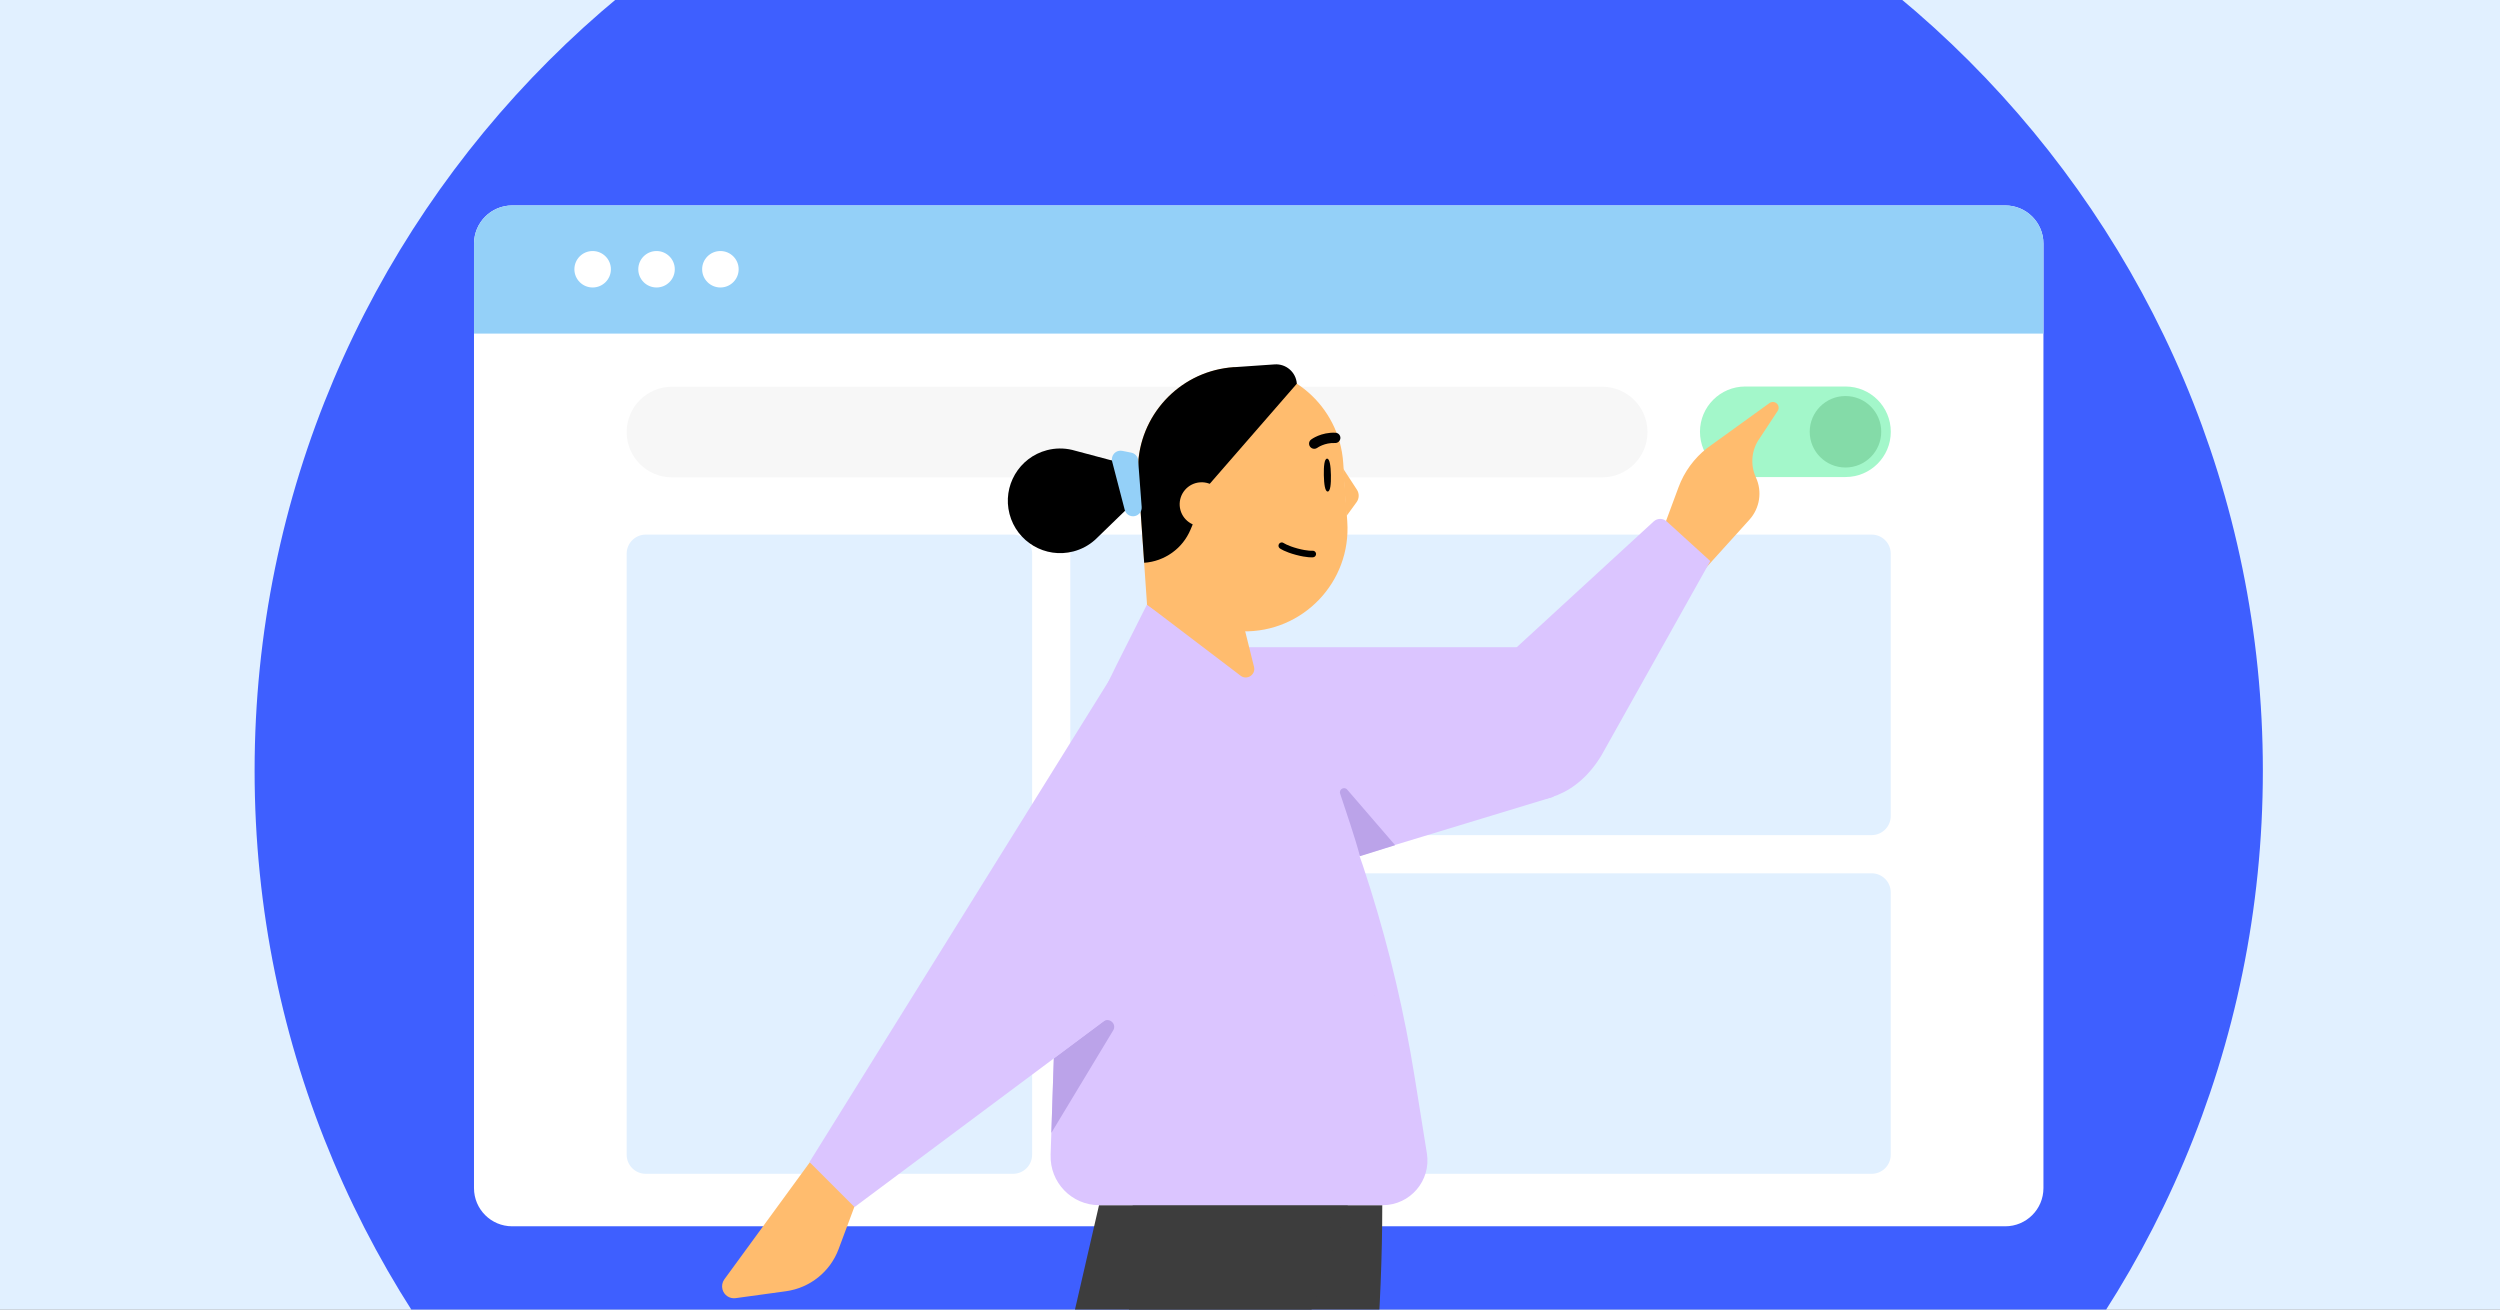 <svg viewBox="0 0 945 495" xmlns="http://www.w3.org/2000/svg" xmlns:xlink="http://www.w3.org/1999/xlink"><rect x="0" y="0" width="945" height="495" fill="#808080" stroke="none"/><clipPath id="clippath"><path d="M0 0H945V495H0Z"/></clipPath><g clip-path="url(#clippath)"><path d="M-18.35-23.47H956.74V521.23H-18.35Z" fill="#e1f0ff"/><path d="m855.36 291.34c0 209.63-169.93 379.56-379.56 379.56S96.24 500.96 96.24 291.34 266.17-88.22 475.8-88.22s379.56 169.94 379.56 379.56Z" fill="#3e5fff"/><path d="m179.18 92.09c0-7.97 6.46-14.43 14.43-14.43h564.38c7.97 0 14.43 6.46 14.43 14.43v357.02c0 7.97-6.46 14.43-14.43 14.43H193.6c-7.97 0-14.43-6.46-14.43-14.43V92.09Z" fill="#ffffff"/><path d="m179.18 92.09c0-7.97 6.46-14.43 14.43-14.43h564.38c7.97 0 14.43 6.46 14.43 14.43v34.01H179.18v-34.01Z" fill="#94d0f8"/><path d="m230.92 101.78c0 3.81-3.09 6.89-6.9 6.89s-6.9-3.09-6.9-6.89 3.09-6.89 6.9-6.89 6.9 3.09 6.9 6.89Z" fill="#ffffff"/><path d="m255.07 101.78c0 3.81-3.09 6.89-6.9 6.89s-6.9-3.09-6.9-6.89 3.09-6.89 6.9-6.89 6.9 3.09 6.9 6.89Z" fill="#ffffff"/><path d="m279.21 101.78c0 3.81-3.09 6.89-6.9 6.89s-6.9-3.09-6.9-6.89 3.09-6.89 6.9-6.89 6.9 3.09 6.9 6.89Z" fill="#ffffff"/><g fill="#e1f0ff"><path d="m236.88 209.29c0-3.98 3.23-7.21 7.21-7.21h138.84c3.98 0 7.21 3.23 7.21 7.21v227.2c0 3.98-3.23 7.21-7.21 7.21h-138.84c-3.98 0-7.21-3.23-7.21-7.21v-227.2Z"/><path d="m404.57 209.29c0-3.98 3.23-7.21 7.21-7.21h295.71c3.98 0 7.21 3.23 7.21 7.21v99.17c0 3.98-3.23 7.21-7.21 7.21h-295.71c-3.98 0-7.21-3.23-7.21-7.21v-99.17Z"/><path d="m404.57 337.32c0-3.98 3.23-7.21 7.21-7.21h295.71c3.98 0 7.21 3.23 7.21 7.21v99.17c0 3.98-3.23 7.21-7.21 7.21h-295.71c-3.98 0-7.21-3.23-7.21-7.21v-99.17Z"/></g><path d="m642.59 163.21c0-9.45 7.66-17.11 17.11-17.11h37.91c9.45 0 17.11 7.66 17.11 17.11s-7.66 17.11-17.11 17.11h-37.91c-9.45 0-17.11-7.66-17.11-17.11Z" fill="#a3f7ca"/><path d="m711.11 163.21c0 7.46-6.05 13.51-13.52 13.51s-13.52-6.05-13.52-13.51 6.05-13.51 13.52-13.51 13.52 6.05 13.52 13.51Z" fill="#84dba8"/><path d="m236.88 163.31c0-9.46 7.67-17.13 17.13-17.13h351.61c9.46 0 17.13 7.67 17.13 17.13s-7.67 17.13-17.13 17.13H254.01c-9.46 0-17.13-7.67-17.13-17.13Z" fill="#f7f7f7"/><path d="m627.57 202.92 16.79 12.25 16.91-18.71c3.96-4.37 4.92-10.68 2.45-16.02-1.1-2.43-1.53-5.06-1.27-7.62s1.18-5.05 2.75-7.21l6.71-10.2c.85-1.17.35-2.82-1-3.33-.71-.26-1.51-.14-2.11.33l-23.55 17c-4.87 3.83-8.61 8.95-10.76 14.76l-6.94 18.73v.02Z" fill="#ffbc6e"/><path d="m323.5 454.72-6.51 17.45c-3.2 8.56-10.84 14.66-19.87 15.91l-19.06 2.62c-2.26.31-4.4-1.12-4.97-3.34-.33-1.28-.08-2.65.69-3.74l32.43-44.41 17.33 15.52h-.02Z" fill="#ffbc6e"/><path d="m415.44 813.47h52.07s54.99-203.38 54.99-357.91h-94.34l-12.72 357.91Z" fill="#3d3d3d"/><path d="m385.03 813.47h-52.07l82.47-357.91h94.05l-124.46 357.91Z" fill="#3d3d3d"/><path d="m397.13 436.59 3.31-100.53c.97-29.43 8.32-58.28 21.55-84.58l11.57-22.98 37.26 22.98 20.66 17.16c20.97 43.74 35.53 90.29 43.21 138.18l4.67 29.14c1.65 10.29-6.3 19.6-16.71 19.6h-107.15c-10.39 0-18.71-8.59-18.36-18.98" fill="#dbc5ff"/><path d="m587.23 301.19-107.06 32.53-33.22-89.07h131.97s8.31 56.54 8.31 56.54Z" fill="#dbc5ff"/><path d="m433.55 228.5 14.96-9.54 19.32 8.17 6.19 24.95c.73 2.95-2.65 5.18-5.07 3.34l-35.4-26.91Z" fill="#ffbc6e"/><path d="m629.98 197.08c-1.38-1.25-3.49-1.25-4.87.01l-92.76 85.21c21.54 20.2 57.37 33.85 74.81 0l39.34-70.21-16.51-15.02Z" fill="#dbc5ff"/><path d="m507.7 177.09 5.22 8.03c.94 1.43.88 3.31-.13 4.7l-3.84 5.27" fill="#ffbc6e"/><path d="m398.33 400.09 18.73-13.98c2.25-1.68 5.18.97 3.73 3.37l-23.38 38.75.93-28.15Z" fill="#bba3e9"/><path d="m443.13 366.67-22.74-111.32-114.4 183.9 17.02 17.02 120.13-89.59Z" fill="#dbc5ff"/><path d="m469.63 238.66-24.05-1.89-12-8.21-3.35-48.32c-1.48-21.39 14.66-39.94 36.06-41.44 21.39-1.48 39.94 14.66 41.44 36.06l1.54 22.28c1.58 22.81-16.78 42.04-39.64 41.51" fill="#ffbc6e"/><path d="m430.24 180.24 2.26 32.49c3.87-.26 7.51-1.62 10.55-3.8 3.05-2.17 5.48-5.18 6.99-8.78l7.23-17.26 32.93-37.85c-.3-4.33-4.06-7.6-8.38-7.3l-15.06 1.04c-.1 0-.2 0-.31 0h-.14c-.16.02-.32.04-.49.05-.43.05-.88.07-1.3.12-.41.05-.8.11-1.21.17-.16.03-.32.04-.48.07-.51.08-.99.17-1.48.27-.05 0-.09.01-.14.02-18.8 3.83-32.32 21.07-30.96 40.73"/><path d="m462.52 190.04c-.31-4.57-4.29-8.03-8.87-7.72-4.58.31-8.03 4.29-7.72 8.87.32 4.58 4.29 8.03 8.87 7.72 4.57-.32 8.03-4.29 7.72-8.87Z" fill="#ffbc6e"/><path d="m496.79 169.65c-.59 0-1.18-.27-1.57-.78-.65-.86-.48-2.08.38-2.72.15-.12 3.8-2.83 9.21-2.58 1.07.04 1.91.96 1.86 2.03-.06 1.07-.95 1.91-2.03 1.86-3.95-.18-6.65 1.78-6.69 1.81-.34.26-.75.38-1.16.38Z"/><path d="m503.09 179.56c.06 3.44-.21 6.22-1.22 6.24-1 .02-1.39-2.75-1.46-6.19-.06-3.43.21-6.22 1.22-6.24 1-.02 1.39 2.75 1.46 6.19Z"/><path d="m485.23 205.27c-.56-.4-1.33-.27-1.73.28-.4.56-.28 1.33.28 1.74 0 0 .12.08.13.08.07.05.16.11.29.18.25.15.61.34 1.1.58.98.46 2.47 1.05 4.57 1.61s3.68.8 4.76.89c.54.05.95.06 1.24.05.15 0 .49-.02.49-.02.68-.07 1.18-.68 1.11-1.37-.07-.68-.68-1.18-1.36-1.11h0s-.46.03-1.27-.03c-.93-.08-2.36-.29-4.33-.81-1.96-.53-3.31-1.07-4.15-1.46-.42-.2-.72-.36-.9-.47-.09-.05-.15-.09-.19-.12-.02-.01-.03-.02-.03-.02 0 0 0 0 0 0Z" fill-rule="evenodd"/><path d="m439.55 179.2-33.16-8.84-1.12-.3c-3.13-.74-6.4-.71-9.52.11-10.56 2.75-16.91 13.56-14.15 24.12 2.75 10.56 13.54 16.91 24.12 14.16 3.01-.78 5.8-2.26 8.13-4.33.08-.06.15-.14.24-.22l.83-.8 24.64-23.89h-.01Zm79.91 197.23c-.06.06-.12.1-.17.16l.18-.16h-.01Zm-6.51-25.01-.24-.06c.08.03.15.05.23.06"/><path d="m430.22 174.05 1.33 17.58c.06.76-.16 1.53-.6 2.15-.45.62-1.1 1.07-1.84 1.27-.41.11-.85.13-1.27.08-.42-.06-.83-.2-1.2-.42s-.69-.5-.95-.85c-.26-.34-.45-.73-.55-1.15l-4.75-18.26c-.14-.54-.14-1.1 0-1.64.14-.54.41-1.03.79-1.43.38-.4.85-.7 1.38-.87.53-.17 1.09-.2 1.63-.09l3.42.68c.7.14 1.34.5 1.81 1.04s.76 1.21.81 1.93" fill="#94d0f8"/><path d="m506.57 299.98c2.45 7.48 5.46 16.05 7.49 23.66l13.3-4.16-18.05-20.93c-1.06-1.41-3.29-.26-2.74 1.43Z" fill="#bba3e9"/></g></svg>
